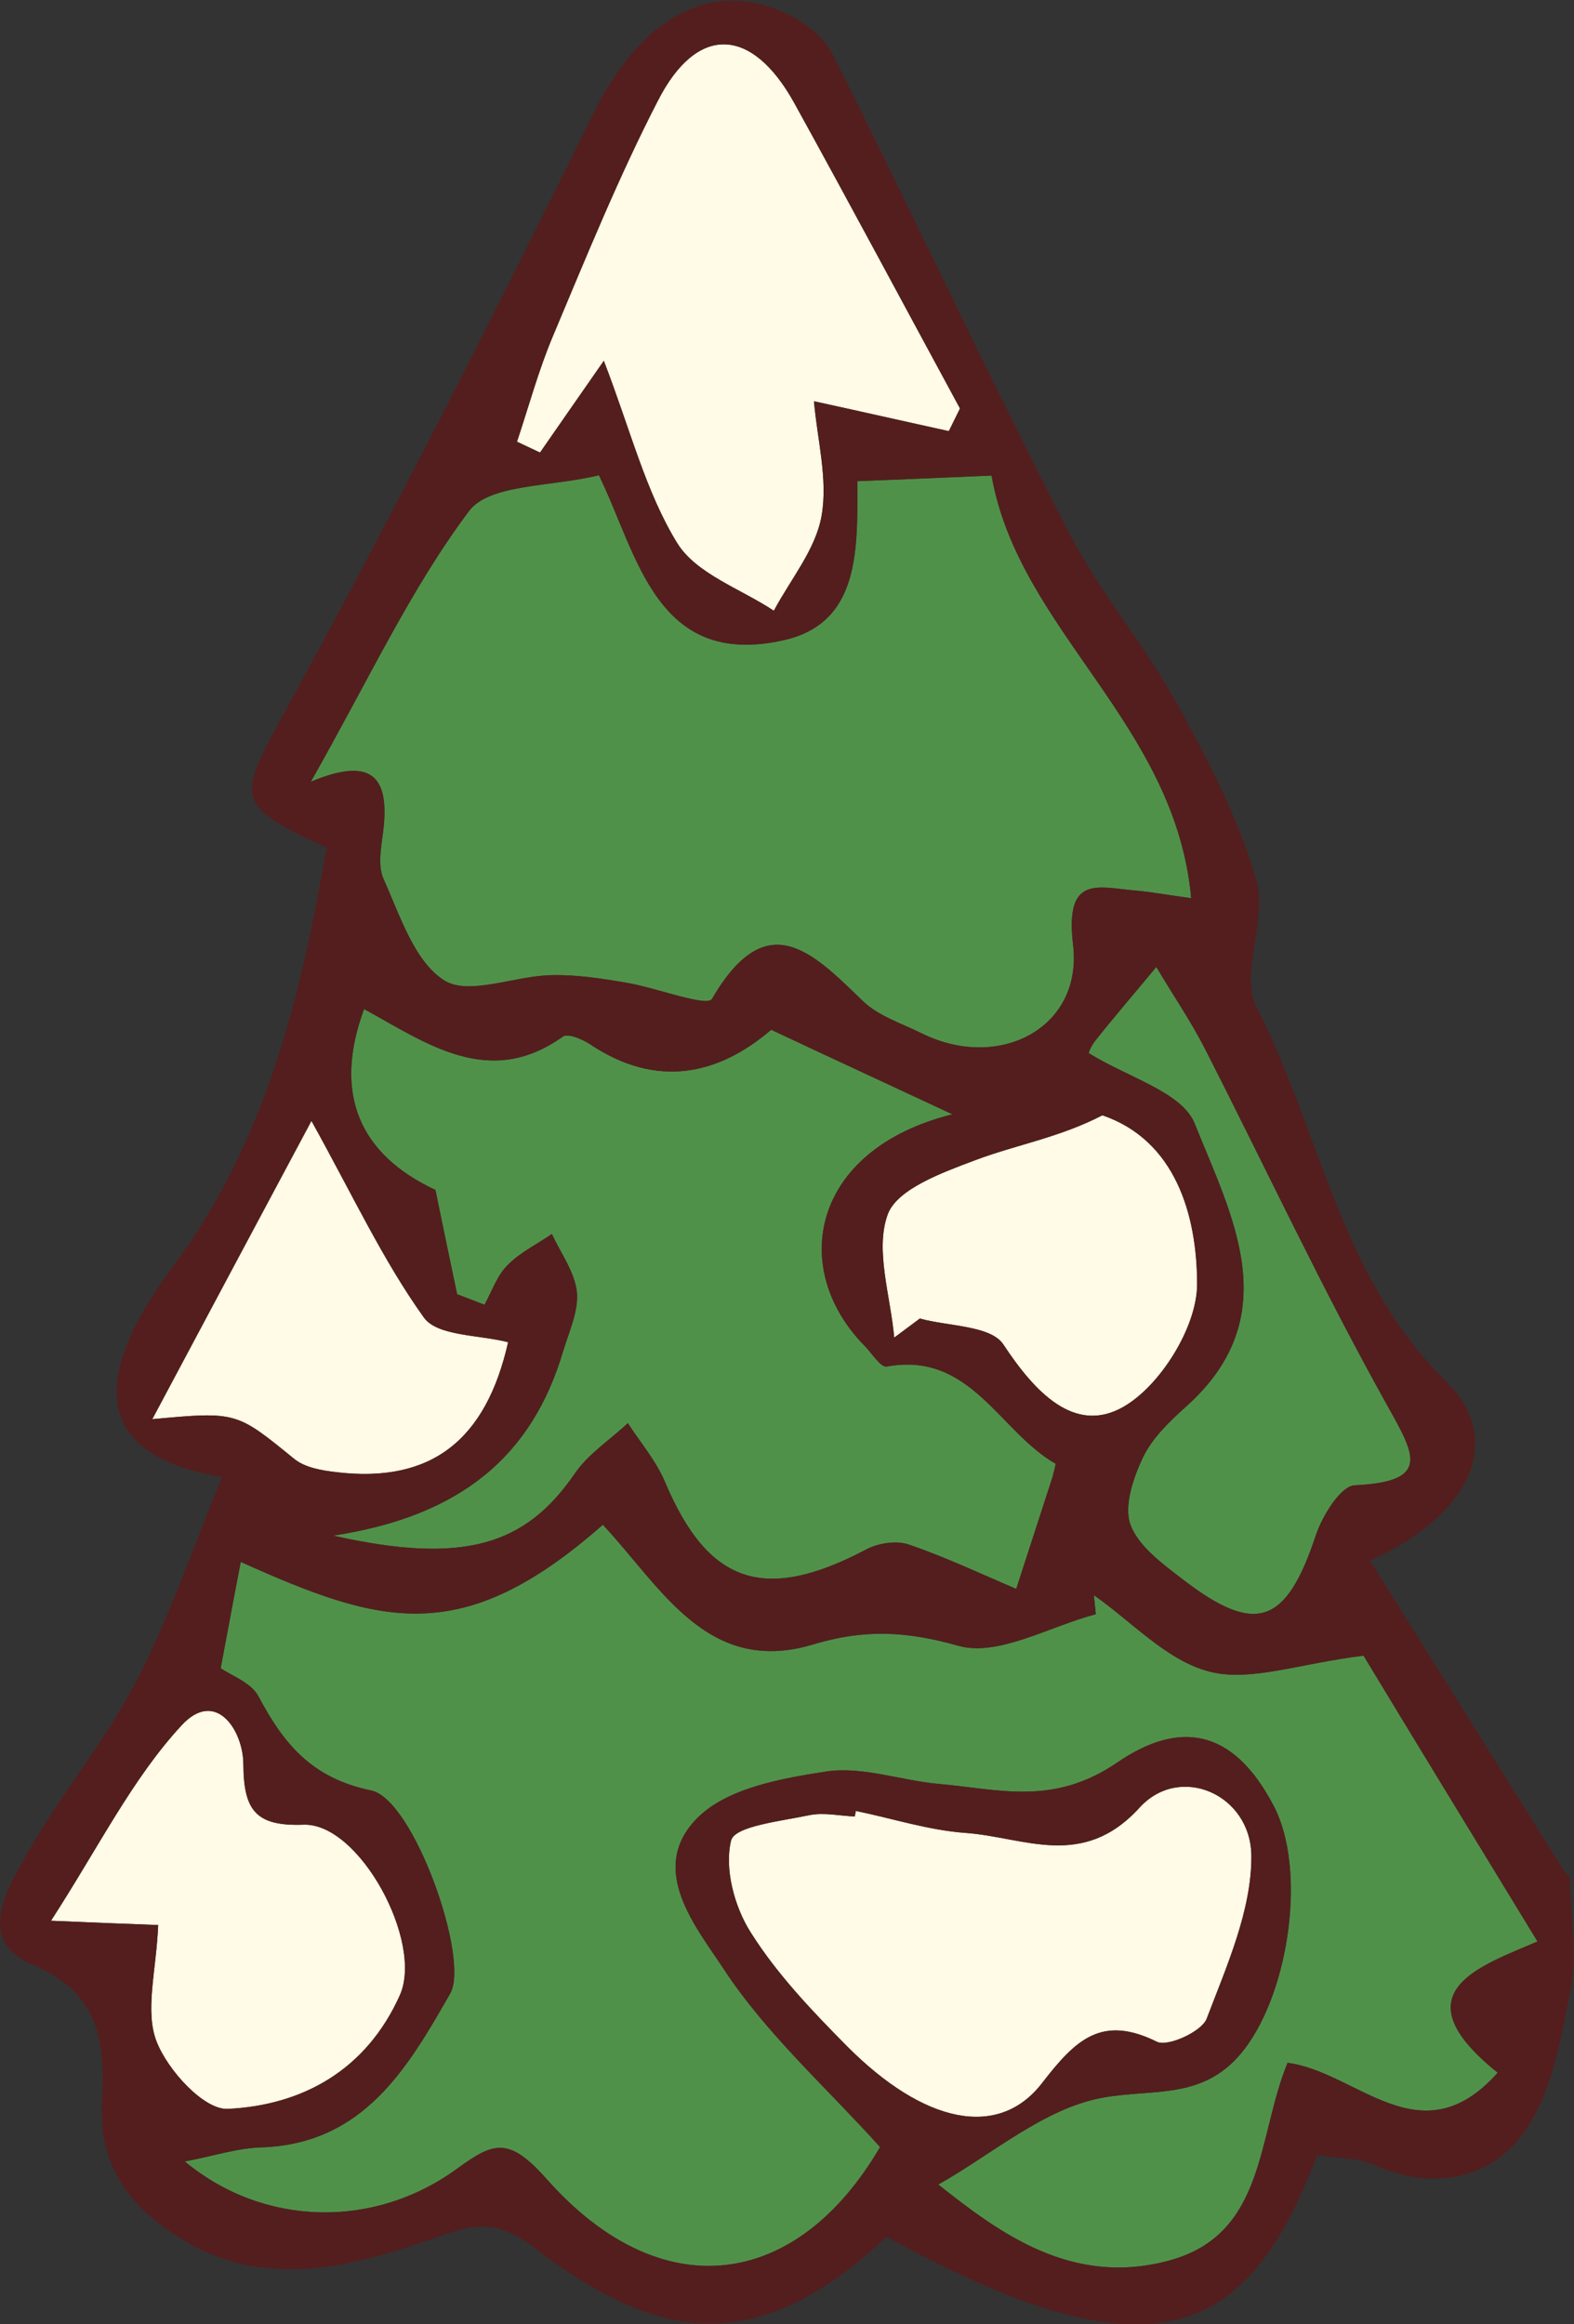 <?xml version="1.0" encoding="UTF-8"?> <svg xmlns="http://www.w3.org/2000/svg" id="_Слой_2" data-name="Слой 2" viewBox="0 0 47.86 70.67"><rect x="0" y="0" width="47.86" height="70.67" fill="#333333" stroke="none"/><defs><style> .cls-1 { fill: #fffbe6; } .cls-2 { fill: #50914a; } .cls-3 { fill: #541e1e; } </style></defs><g id="OBJECTS"><g><g><path class="cls-2" d="M5.62,65.72c2.39,1.98,5.75,2.07,8.29.21,1.1-.8,1.56-.97,2.7.31,3.48,3.94,7.61,3.39,10.15-.96-1.62-1.8-3.44-3.42-4.74-5.39-.83-1.27-2.35-3.05-.83-4.6.9-.92,2.57-1.22,3.95-1.43,1.09-.16,2.27.28,3.41.38,1.83.16,3.47.68,5.42-.65,1.84-1.26,3.5-1.1,4.76,1.32,1,1.91.48,5.59-.88,7.38-1.21,1.59-2.74,1.2-4.32,1.49-1.78.32-3.36,1.72-5,2.64,1.87,1.48,4.08,3.13,7.06,2.3,2.9-.81,2.64-3.77,3.56-6,2.12.27,4.05,2.93,6.39.3-3.07-2.46-.49-3.25,1.21-3.99-2.01-3.29-3.85-6.31-5.29-8.69-2.01.25-3.46.81-4.7.48-1.28-.33-2.34-1.51-3.5-2.32.02.19.04.38.06.58-1.41.37-2.97,1.3-4.18.96-1.59-.45-2.86-.51-4.42-.04-3.22.97-4.63-1.77-6.39-3.64-4.3,3.79-6.77,3.03-11.01,1.13-.2,1.03-.39,2.07-.61,3.23.31.22.91.43,1.14.84.77,1.45,1.61,2.5,3.44,2.88,1.29.27,3,5.12,2.4,6.17-1.3,2.28-2.64,4.57-5.73,4.68-.75.02-1.49.27-2.35.43Z"></path><path class="cls-2" d="M9.45,23.77c1.9-.8,2.35-.08,2.22,1.33-.05.54-.21,1.17-.01,1.62.5,1.11.94,2.52,1.85,3.09.75.47,2.14-.14,3.25-.16.76-.02,1.53.1,2.29.23.9.15,2.45.75,2.6.49,1.67-2.87,3.06-1.41,4.59.07.48.46,1.19.68,1.81.99,2.33,1.14,4.87-.17,4.58-2.69-.26-2.16.74-1.76,1.92-1.66.47.04.94.13,1.67.23-.48-5.32-5.24-8.14-6.07-12.85-1.47.06-2.74.12-4.08.17,0,2.06.1,4.32-2.26,4.84-3.88.86-4.43-2.64-5.6-5.02-1.47.36-3.33.26-3.95,1.09-1.78,2.37-3.05,5.13-4.81,8.23Z"></path><path class="cls-2" d="M32.09,44.5c-1.71-.98-2.58-3.42-5.13-2.95-.18.03-.44-.39-.65-.61-2.34-2.35-1.65-5.99,2.65-7.06-1.86-.87-3.62-1.68-5.51-2.57-1.59,1.36-3.46,1.81-5.51.44-.24-.16-.68-.34-.83-.23-2.24,1.6-4.14.2-6.04-.84-.95,2.58-.14,4.42,2.17,5.5.23,1.11.44,2.14.66,3.17.28.11.55.21.83.32.23-.41.38-.88.7-1.2.38-.39.9-.64,1.35-.95.27.58.69,1.15.76,1.75.06.58-.23,1.2-.41,1.79-.94,3.2-3.11,5.04-7,5.63,4,.9,5.86.28,7.35-1.89.41-.6,1.07-1.02,1.61-1.53.39.6.87,1.16,1.14,1.81,1.31,3.09,3.02,3.66,6.11,2.03.36-.19.91-.28,1.29-.15,1.11.38,2.19.89,3.27,1.35.37-1.13.73-2.26,1.1-3.39.04-.14.07-.28.1-.41Z"></path><path class="cls-1" d="M28.85,13.11c.11-.23.23-.46.34-.69-1.68-3.1-3.34-6.21-5.04-9.29-1.29-2.33-2.96-2.4-4.15-.06-1.19,2.31-2.17,4.73-3.18,7.13-.44,1.04-.74,2.15-1.1,3.23.23.11.47.22.7.33.56-.81,1.12-1.61,1.94-2.79.81,2.1,1.27,3.98,2.23,5.54.58.94,1.93,1.39,2.94,2.06.51-.96,1.27-1.86,1.45-2.88.2-1.11-.13-2.33-.23-3.49,1.56.34,2.83.63,4.11.91Z"></path><path class="cls-1" d="M26.02,55.08c-.01.05-.02.1-.03.15-.46-.02-.94-.13-1.38-.04-.85.18-2.27.33-2.38.77-.21.85.1,2.02.6,2.8.8,1.27,1.87,2.39,2.93,3.46,2.33,2.34,4.6,2.84,5.93,1.11,1.02-1.32,1.81-2.08,3.49-1.25.33.16,1.36-.31,1.51-.7.61-1.6,1.37-3.3,1.36-4.95-.01-1.87-2.17-2.82-3.4-1.47-1.73,1.9-3.5.9-5.28.77-1.13-.08-2.23-.44-3.35-.67Z"></path><path class="cls-1" d="M4.81,58.53c-.06,1.4-.41,2.61-.05,3.54.34.88,1.45,2.09,2.17,2.05,2.27-.11,4.21-1.18,5.23-3.46.72-1.62-1.23-5.24-2.93-5.18-1.44.05-1.82-.42-1.83-1.83,0-1.04-.84-2.32-1.88-1.19-1.5,1.62-2.52,3.7-3.97,5.94,1.39.06,2.19.09,3.26.13Z"></path><path class="cls-2" d="M33.09,32.01c1.19.75,2.86,1.19,3.24,2.16,1.12,2.8,2.82,5.85-.28,8.61-.5.45-1.02.95-1.3,1.54-.29.61-.58,1.47-.38,2.03.24.66.97,1.19,1.58,1.66,2.24,1.73,3.16,1.38,4.06-1.33.2-.6.76-1.5,1.18-1.52,2.35-.11,1.82-.94.98-2.45-1.97-3.53-3.69-7.21-5.53-10.82-.44-.86-.99-1.66-1.48-2.49-.62.75-1.26,1.49-1.87,2.26-.14.18-.21.41-.19.38Z"></path><path class="cls-1" d="M27.19,40.67c.26-.19.52-.39.78-.58.87.24,2.16.21,2.54.79.95,1.44,2.16,2.74,3.64,1.9,1.13-.64,2.25-2.44,2.25-3.73,0-2.11-.66-4.38-2.88-5.14-1.31.68-2.64.9-3.88,1.37-.98.37-2.37.87-2.65,1.65-.39,1.08.09,2.48.2,3.74Z"></path><path class="cls-1" d="M4.63,43.15c2.58-.24,2.56-.22,4.32,1.21.32.26.83.35,1.27.4,2.9.35,4.56-.98,5.23-3.95-.88-.23-2.15-.18-2.56-.75-1.24-1.73-2.15-3.69-3.42-5.98-1.64,3.07-3.12,5.84-4.84,9.07Z"></path></g><path class="cls-3" d="M40.06,65.5c-2.11,5.6-4.96,6.99-13.1,2.51-4.14,3.9-7.17,3.03-10.76.3-1.2-.91-1.91-.64-3.05-.24-2.59.9-5.26,1.58-7.82-.11-1.42-.93-2.32-2.11-2.23-4.02.08-1.68.05-3.3-2.11-4.2-1.8-.75-.72-2.42-.05-3.58,1-1.74,2.31-3.3,3.22-5.08,1.01-1.95,1.72-4.06,2.59-6.17-3.74-.62-4.16-2.81-1.5-6.39,2.83-3.8,3.9-8.23,4.68-12.75-2.85-1.29-2.7-1.51-1.27-4.13,3.29-6,6.38-12.11,9.41-18.24,1.41-2.86,3.57-4.11,5.94-2.94.52.26,1.07.7,1.32,1.21,2.41,4.81,4.69,9.68,7.14,14.46.94,1.84,2.32,3.45,3.32,5.27.95,1.71,1.87,3.49,2.41,5.35.35,1.2-.51,2.86.01,3.88,1.94,3.77,2.53,8.2,5.75,11.36,1.8,1.77.81,4.05-2.3,5.46,1.99,3.18,3.95,6.32,5.92,9.47.04.06.15.11.15.17.03,1.15.23,2.33.02,3.44-.29,1.5-.58,3.17-1.43,4.33-1.04,1.42-2.78,1.75-4.55.96-.47-.21-1.05-.19-1.72-.29ZM5.62,65.72c2.39,1.98,5.75,2.07,8.29.21,1.1-.8,1.56-.97,2.7.31,3.48,3.94,7.61,3.39,10.15-.96-1.62-1.8-3.44-3.42-4.74-5.39-.83-1.27-2.35-3.05-.83-4.6.9-.92,2.57-1.22,3.95-1.43,1.09-.16,2.27.28,3.41.38,1.83.16,3.47.68,5.42-.65,1.84-1.26,3.5-1.1,4.76,1.32,1,1.91.48,5.59-.88,7.38-1.21,1.59-2.74,1.2-4.32,1.49-1.78.32-3.36,1.72-5,2.64,1.87,1.48,4.08,3.13,7.06,2.3,2.9-.81,2.64-3.77,3.56-6,2.12.27,4.05,2.93,6.39.3-3.07-2.46-.49-3.25,1.21-3.99-2.01-3.29-3.85-6.31-5.29-8.69-2.01.25-3.46.81-4.7.48-1.28-.33-2.34-1.51-3.5-2.32.02.19.04.38.06.58-1.41.37-2.97,1.3-4.18.96-1.59-.45-2.86-.51-4.42-.04-3.22.97-4.63-1.77-6.39-3.64-4.3,3.79-6.77,3.03-11.01,1.13-.2,1.03-.39,2.07-.61,3.23.31.22.91.43,1.14.84.77,1.45,1.61,2.5,3.44,2.88,1.29.27,3,5.12,2.4,6.17-1.3,2.28-2.64,4.57-5.73,4.68-.75.02-1.49.27-2.35.43ZM9.45,23.77c1.9-.8,2.35-.08,2.22,1.33-.05.54-.21,1.17-.01,1.62.5,1.11.94,2.52,1.85,3.09.75.47,2.14-.14,3.25-.16.76-.02,1.53.1,2.29.23.9.15,2.45.75,2.6.49,1.67-2.87,3.06-1.41,4.59.07.48.46,1.19.68,1.81.99,2.33,1.14,4.87-.17,4.58-2.69-.26-2.16.74-1.76,1.92-1.66.47.04.94.13,1.67.23-.48-5.32-5.24-8.14-6.07-12.85-1.47.06-2.74.12-4.08.17,0,2.06.1,4.32-2.26,4.84-3.88.86-4.43-2.64-5.6-5.02-1.47.36-3.33.26-3.95,1.09-1.78,2.37-3.05,5.13-4.81,8.23ZM32.09,44.5c-1.71-.98-2.58-3.42-5.13-2.95-.18.03-.44-.39-.65-.61-2.34-2.35-1.65-5.99,2.65-7.06-1.86-.87-3.62-1.68-5.51-2.57-1.59,1.36-3.46,1.81-5.51.44-.24-.16-.68-.34-.83-.23-2.24,1.6-4.14.2-6.04-.84-.95,2.58-.14,4.42,2.17,5.5.23,1.11.44,2.14.66,3.17.28.11.55.21.83.32.23-.41.38-.88.7-1.2.38-.39.9-.64,1.35-.95.27.58.69,1.15.76,1.75.06.58-.23,1.2-.41,1.79-.94,3.2-3.11,5.04-7,5.63,4,.9,5.86.28,7.35-1.89.41-.6,1.07-1.02,1.61-1.53.39.6.87,1.16,1.14,1.81,1.31,3.09,3.02,3.66,6.11,2.03.36-.19.91-.28,1.29-.15,1.11.38,2.19.89,3.27,1.35.37-1.13.73-2.26,1.1-3.39.04-.14.07-.28.1-.41ZM28.85,13.11c.11-.23.23-.46.34-.69-1.68-3.1-3.34-6.21-5.04-9.29-1.29-2.33-2.96-2.4-4.15-.06-1.19,2.31-2.17,4.73-3.18,7.13-.44,1.04-.74,2.15-1.1,3.23.23.11.47.22.7.33.56-.81,1.12-1.61,1.94-2.79.81,2.1,1.27,3.98,2.23,5.54.58.94,1.93,1.39,2.94,2.06.51-.96,1.27-1.86,1.45-2.88.2-1.11-.13-2.33-.23-3.49,1.56.34,2.83.63,4.11.91ZM26.02,55.08c-.01.05-.02.1-.03.15-.46-.02-.94-.13-1.38-.04-.85.18-2.27.33-2.38.77-.21.85.1,2.02.6,2.8.8,1.27,1.87,2.39,2.93,3.46,2.33,2.34,4.6,2.84,5.93,1.11,1.02-1.32,1.81-2.08,3.49-1.25.33.16,1.36-.31,1.51-.7.61-1.6,1.37-3.3,1.36-4.95-.01-1.87-2.17-2.82-3.4-1.47-1.73,1.9-3.5.9-5.28.77-1.13-.08-2.23-.44-3.35-.67ZM4.81,58.53c-.06,1.4-.41,2.61-.05,3.54.34.88,1.45,2.09,2.17,2.05,2.27-.11,4.21-1.18,5.23-3.46.72-1.62-1.23-5.24-2.93-5.18-1.44.05-1.82-.42-1.83-1.83,0-1.04-.84-2.32-1.88-1.19-1.5,1.62-2.52,3.7-3.97,5.94,1.39.06,2.19.09,3.26.13ZM33.09,32.01c1.19.75,2.86,1.19,3.24,2.16,1.12,2.8,2.82,5.85-.28,8.61-.5.45-1.02.95-1.3,1.54-.29.61-.58,1.47-.38,2.03.24.66.97,1.19,1.58,1.66,2.24,1.73,3.16,1.38,4.06-1.33.2-.6.76-1.5,1.18-1.52,2.35-.11,1.82-.94.98-2.45-1.97-3.53-3.69-7.21-5.53-10.82-.44-.86-.99-1.66-1.48-2.49-.62.75-1.26,1.49-1.87,2.26-.14.18-.21.41-.19.38ZM27.19,40.67c.26-.19.52-.39.78-.58.87.24,2.16.21,2.54.79.95,1.44,2.16,2.74,3.64,1.9,1.13-.64,2.25-2.44,2.25-3.73,0-2.11-.66-4.38-2.88-5.14-1.31.68-2.64.9-3.88,1.37-.98.37-2.37.87-2.65,1.65-.39,1.08.09,2.48.2,3.74ZM4.63,43.15c2.58-.24,2.56-.22,4.32,1.21.32.26.83.35,1.27.4,2.9.35,4.56-.98,5.23-3.95-.88-.23-2.15-.18-2.56-.75-1.24-1.73-2.15-3.69-3.42-5.98-1.64,3.07-3.12,5.84-4.84,9.07Z"></path></g></g></svg> 